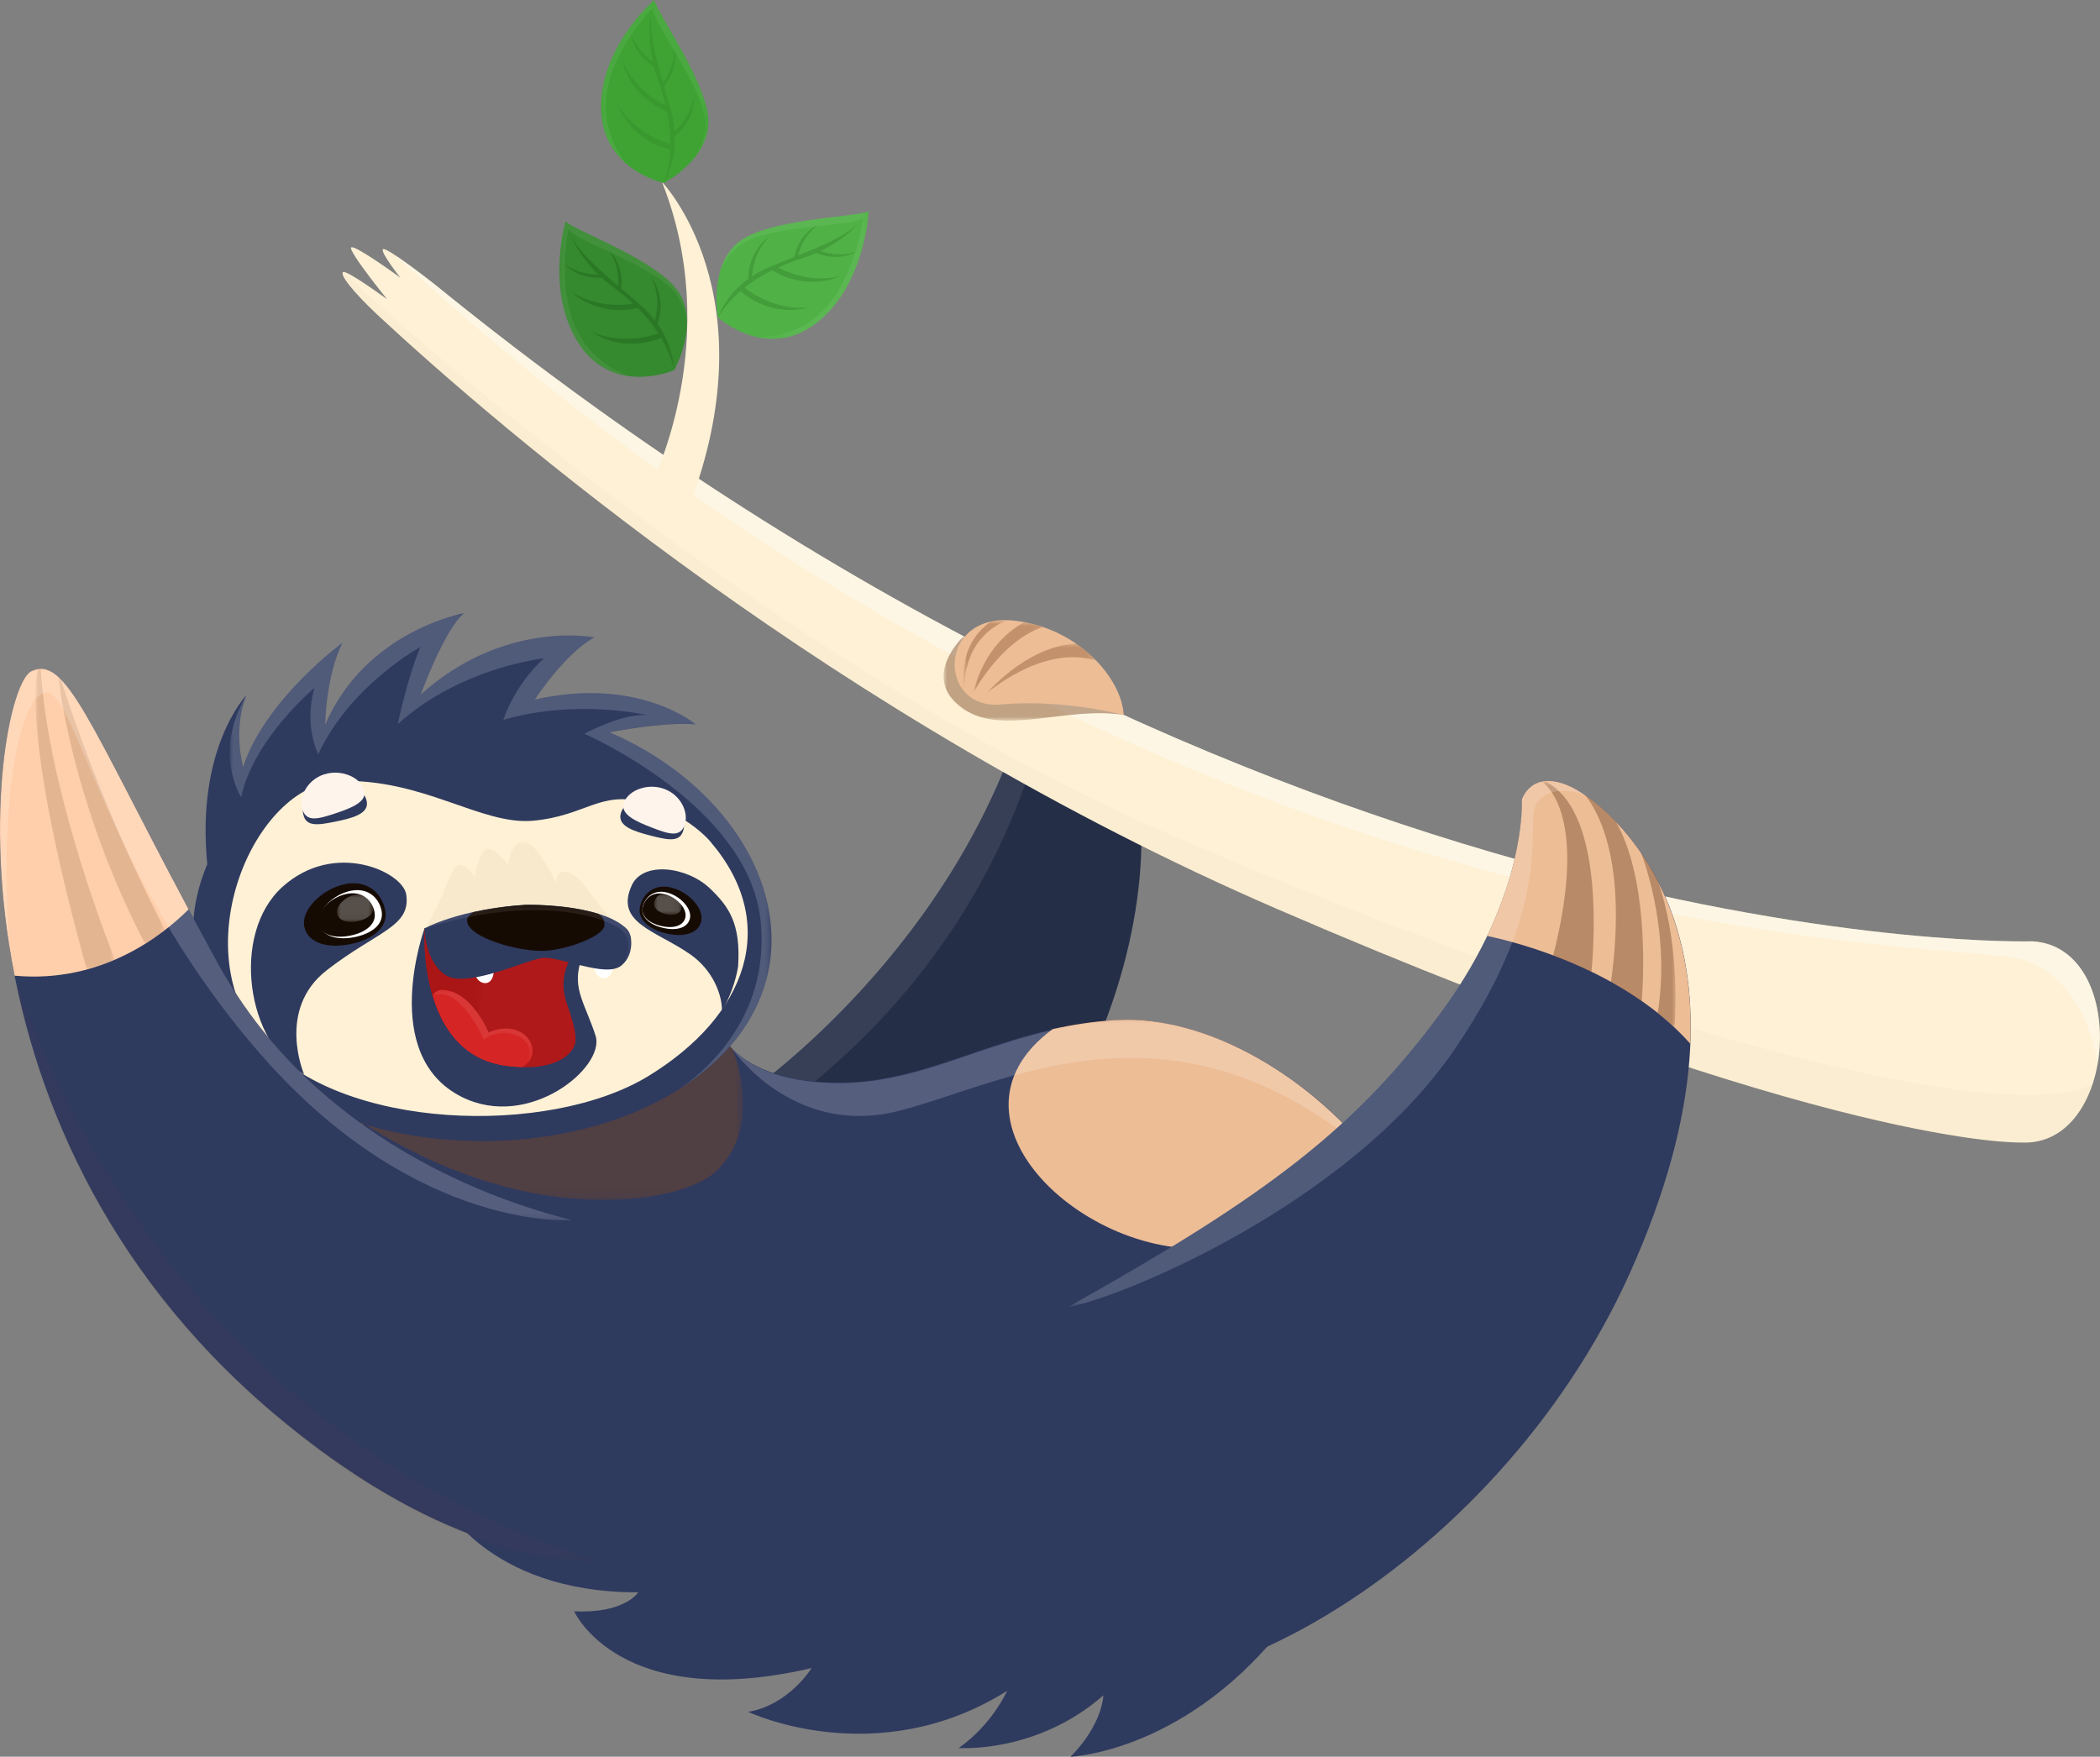 <svg class="slothsvg" height="251" viewBox="0 0 300 251" width="300" xmlns="http://www.w3.org/2000/svg" xmlns:xlink="http://www.w3.org/1999/xlink"><rect x="0" y="0" width="300" height="251" fill="#808080" stroke="none"/><mask id="a" fill="#fff"><path d="m0 0h44.539v67.961h-44.539z" fill="#fff" fill-rule="evenodd"/></mask><mask id="b" fill="#fff"><path d="m0 0h243.747v115.802h-243.747z" fill="#fff" fill-rule="evenodd"/></mask><mask id="c" fill="#fff"><path d="m0 0h249.979v124.373h-249.979z" fill="#fff" fill-rule="evenodd"/></mask><mask id="d" fill="#fff"><path d="m0 0h25.736v12.042h-25.736z" fill="#fff" fill-rule="evenodd"/></mask><mask id="e" fill="#fff"><path d="m0 0h18.953v10.506h-18.953z" fill="#fff" fill-rule="evenodd"/></mask><mask id="f" fill="#fff"><path d="m0 0h9.883v10.081h-9.883z" fill="#fff" fill-rule="evenodd"/></mask><mask id="g" fill="#fff"><path d="m0 0h6.289v9.694h-6.289z" fill="#fff" fill-rule="evenodd"/></mask><mask id="h" fill="#fff"><path d="m0 0h15.703v7.16h-15.703z" fill="#fff" fill-rule="evenodd"/></mask><mask id="i" fill="#fff"><path d="m0 0h24.142v13.558h-24.142z" fill="#fff" fill-rule="evenodd"/></mask><mask id="j" fill="#fff"><path d="m0 0h54.534v30.887h-54.534z" fill="#fff" fill-rule="evenodd"/></mask><mask id="k" fill="#fff"><path d="m0 0h27.573v14.926h-27.573z" fill="#fff" fill-rule="evenodd"/></mask><mask id="l" fill="#fff"><path d="m0 0h8.308v15.531h-8.308z" fill="#fff" fill-rule="evenodd"/></mask><mask id="m" fill="#fff"><path d="m0 0h14.271v10.319h-14.271z" fill="#fff" fill-rule="evenodd"/></mask><mask id="n" fill="#fff"><path d="m0 0h13.452v9.326h-13.452z" fill="#fff" fill-rule="evenodd"/></mask><mask id="o" fill="#fff"><path d="m0 0h3.919v3.059h-3.919z" fill="#fff" fill-rule="evenodd"/></mask><mask id="p" fill="#fff"><path d="m0 0h5.157v3.945h-5.157z" fill="#fff" fill-rule="evenodd"/></mask><mask id="q" fill="#fff"><path d="m0 0h77.407v68.017h-77.407z" fill="#fff" fill-rule="evenodd"/></mask><mask id="r" fill="#fff"><path d="m0 0h29.53v8.021h-29.53z" fill="#fff" fill-rule="evenodd"/></mask><mask id="s" fill="#fff"><path d="m0 0h91.496v19.495h-91.496z" fill="#fff" fill-rule="evenodd"/></mask><mask id="t" fill="#fff"><path d="m0 0h11.327v42.929h-11.327z" fill="#fff" fill-rule="evenodd"/></mask><mask id="u" fill="#fff"><path d="m0 0h15.246v38.128h-15.246z" fill="#fff" fill-rule="evenodd"/></mask><mask id="v" fill="#fff"><path d="m0 0h81.776v78.81h-81.776z" fill="#fff" fill-rule="evenodd"/></mask><mask id="w" fill="#fff"><path d="m0 0h83.808v83.323h-83.808z" fill="#fff" fill-rule="evenodd"/></mask><mask id="x" fill="#fff"><path d="m0 0h19.003v35.151h-19.003z" fill="#fff" fill-rule="evenodd"/></mask><mask id="y" fill="#fff"><path d="m0 0h73.881v75.183h-73.881z" fill="#fff" fill-rule="evenodd"/></mask><mask id="z" fill="#fff"><path d="m0 0h20.016v13.365h-20.016z" fill="#fff" fill-rule="evenodd"/></mask><mask id="A" fill="#fff"><path d="m0 0h21.416v18.222h-21.416z" fill="#fff" fill-rule="evenodd"/></mask><mask id="B" fill="#fff"><path d="m0 0h10.914v23.858h-10.914z" fill="#fff" fill-rule="evenodd"/></mask><mask id="C" fill="#fff"><path d="m0 0h15.34v23.334h-15.34z" fill="#fff" fill-rule="evenodd"/></mask><mask id="D" fill="#fff"><path d="m0 0h15.803v19.07h-15.803z" fill="#fff" fill-rule="evenodd"/></mask><mask id="E" fill="#fff">
<path d="m0 0h18.234v22.129h-18.234z" fill="#fff" fill-rule="evenodd"/>
</mask>
<g fill="none" fill-rule="nonzero">


<g class="arm">
<path d="m106.118 156.64s28.617-19.195 39.725-53.248c0 0 1.938-12.429 7.351-11.424 5.413 1.011 21.86 31.156-5.376 73.891 0 0-31.837 8.696-41.701-9.226" fill="#242e47"/>
<path d="m39.719 10.831s1.325-8.421 4.813-10.831c-.181 8.103-5.832 42.96-42.163 67.961-2.025-1.542-1.025-1.436-2.369-3.883 0 0 28.617-19.195 39.725-53.248" fill="#fff" mask="url(#a)" opacity=".29" transform="translate(106.105 92.556)"/>
</g>

<g class="branch">
<path class="branch" d="m290.336 134.492s-108.712 3.315-228.201-93.836c-1.006-.805-7.026-5.468-7.426-5.044s2.488 4.064 2.488 4.064-6.489-4.732-7.02-4.326c-.531.406 5.101 7.385 5.101 7.385s-5.72-4.17-6.257-3.858c-.525.306 1.194 2.603 4.913 6.118 17.284 16.049 65.523 57.636 128.446 84.853 79.338 34.314 106.336 33.391 106.336 33.391 13.909.78 15.528-27.96 1.619-28.746" fill="#fef1d5"/>
<path class="branch" d="m243.397 115.809c1.431-7.909-1.475-17.21-9.308-17.647 0 0-108.712 3.315-228.201-93.836-.719-.568-3.926-3.059-5.888-4.32 111.612 102.338 223.362 97.831 232.745 100.783 9.383 2.953 10.652 15.013 10.652 15.019" fill="#fff" mask="url(#b)" opacity=".6" transform="translate(56.253 36.337)"/>
<path class="branch" d="m133.447 90.97c79.338 34.314 106.336 33.391 106.336 33.391 5.113.287 8.564-3.427 10.189-8.265-.269.1-.506.162-.775.275-14.54 5.818-71.493-10-132.147-36.53-60.654-26.536-116.963-79.84-116.963-79.84-.525.312 1.194 2.603 4.913 6.118 17.284 16.049 65.523 57.636 128.446 84.853" fill="#774523" mask="url(#c)" opacity=".16" transform="translate(48.939 38.884)"/>
<g class="branchtree">
<path d="m93.153 68.953s10.333-20.488 1.413-42.966c0 0 15.578 16.18 3.732 46.774-1.344 1.81-6.495-1.998-5.145-3.808" fill="#fef1d5"/>
<path d="m102.555 45.338s-1.313-7.197 2.85-10.662c4.163-3.465 16.747-3.596 18.691-4.488 0 0-.394 9.014-6.014 14.688-7.62 7.691-15.528.462-15.528.462" fill="#50b246"/>
<path d="m8.62 6.249c1.119-.506 2.332-.98 3.694-1.411.625-.2 1.206-.424 1.757-.662 3.294 1.38 5.795-.212 5.795-.212-2.163.743-4.157.287-5.213-.069 3.588-1.692 5.357-3.895 5.357-3.895-2.05 1.866-4.726 2.984-8.564 4.519.263-.993 1-3.028 2.932-4.438 0 0-2.75 1.142-3.457 4.651-1.131.456-2.338.936-3.676 1.498-.888.375-1.669.805-2.363 1.261.069-1.005.438-3.602 2.482-5.656 0 0-2.988 1.817-3.013 6.024-3.351 2.441-4.357 5.512-4.357 5.512.888-1.38 1.932-2.628 3.226-3.758 4.726 4.014 9.614 2.36 9.614 2.36-4.795.381-8.364-2.328-9.002-2.853 1.125-.899 2.407-1.729 3.932-2.478 5.17 3.127 9.658.868 9.658.868-4.182.936-7.614-.612-8.801-1.261" fill="#206619" mask="url(#z)" opacity=".53" transform="translate(102.555 31.974)"/>
<path d="m5.445 17.959c2.838.637 6.42.293 9.952-3.271 5.62-5.674 6.014-14.688 6.014-14.688-1.938.893-14.527 1.024-18.691 4.488-1.557 1.292-2.344 3.109-2.725 4.875.381-1.542 1.675-4.694 5.951-5.862 5.745-1.573 12.821-1.467 14.684-2.503 0 0-1.063 8.471-5.713 13.165-3.526 3.558-7.664 3.864-9.47 3.808" fill="#fff" mask="url(#A)" opacity=".25" transform="translate(102.68 30.188)"/>
<path d="m94.86 26.131s6.207-3.19 6.345-8.552c.138-5.362-7.251-15.5-7.733-17.579 0 0-6.564 5.624-7.501 13.459-1.269 10.618 8.883 12.672 8.883 12.672" fill="#3ea333"/>
<path d="m8.114 17.16c3.188-2.503 2.775-5.98 2.775-5.98-.344 2.865-2.1 4.694-2.813 5.325-.069-.836-.188-1.704-.438-2.647-.375-1.398-.725-2.653-1.056-3.82 2.219-2.628 1.45-5.5 1.45-5.5.081 2.378-1.013 4.17-1.607 4.963-1.125-3.97-1.875-6.761-1.688-9.501 0 0-.606 2.709.25 6.573-.894-.63-2.419-1.954-3.151-4.12 0 0 .294 2.94 3.288 4.757.15.581.325 1.174.55 1.792.488 1.348.844 2.597 1.131 3.789-1.194-.574-4.407-2.397-6.189-6.292 0 0 .981 4.888 6.395 7.185.344 1.667.488 3.19.475 4.619-.681-.175-4.901-1.392-7.501-5.512 0 0 1.657 4.875 7.495 6.292-.088 1.698-.406 3.265-.919 4.788 0 0 1.675-2.609 1.538-6.698" fill="#206619" mask="url(#B)" opacity=".43" transform="translate(88.284 2.272)"/>
<path d="m3.557 23.334c-2.169-1.891-4.038-4.956-3.451-9.875.938-7.834 7.495-13.459 7.495-13.459.481 2.079 7.87 12.21 7.733 17.579-.05 2.004-.95 3.702-2.057 5.05.938-1.217 2.544-4.107.888-8.209-2.232-5.518-6.526-11.105-6.845-13.209 0 0-5.751 5.837-6.526 12.316-.588 4.907 1.644 8.402 2.763 9.807" fill="#fff" mask="url(#C)" opacity=".25" transform="translate(85.871)"/>
<path d="m96.322 52.885s3.551-6.398.725-11.012c-2.832-4.619-14.715-8.771-16.265-10.238 0 0-2.519 8.671.981 15.843 4.745 9.726 14.559 5.406 14.559 5.406" fill="#35892e"/>
<path d="m15.796 19.07s0-3.202-2.369-6.579c1.35-4.014-.913-6.704-.913-6.704 1.281 2.622.781 5.219.525 6.174-.519-.668-1.094-1.33-1.825-1.979-1.088-.961-2.082-1.804-3.007-2.597.456-3.546-1.782-5.512-1.782-5.512 1.375 1.966 1.425 4.126 1.356 5.15-3.138-2.684-5.313-4.594-6.657-7.023 0 0 .969 2.653 3.819 5.406-1.106 0-3.144-.206-4.957-1.604 0 0 1.863 2.31 5.426 2.054.444.4.925.799 1.45 1.186 1.156.849 2.15 1.685 3.044 2.522-1.331.231-5.082.606-8.745-1.629 0 0 3.526 3.583 9.427 2.272 1.2 1.199 2.157 2.391 2.925 3.602-.675.256-4.951 1.742-9.439-.187 0 0 4.094 3.127 9.864.843.856 1.486 1.444 3.003 1.844 4.588" fill="#206619" mask="url(#D)" opacity=".68" transform="translate(80.526 33.815)"/>
<path d="m10.233 22.123c-2.894-.306-6.176-1.779-8.376-6.28-3.501-7.172-.981-15.843-.981-15.843 1.55 1.467 13.433 5.624 16.265 10.238 1.056 1.723 1.219 3.695 1.013 5.487.131-1.586-.081-4.981-3.751-7.46-4.938-3.327-11.671-5.493-13.108-7.073 0 0-1.707 8.365 1.188 14.295 2.194 4.495 6.02 6.111 7.751 6.636" fill="#fff" mask="url(#E)" opacity=".25" transform="translate(79.907 31.636)"/>
</g>
</g>

<g class="paw">
<path class="paw" d="m2.85 0s-6.376 5.943-.056 10.35c5.682 3.958 14.846-.437 22.935.905 0 0-21.129-9.982-22.879-11.249" fill="#774523" mask="url(#d)" opacity=".67" transform="translate(134.798 90.914)"/>
<path class="paw" d="m160.527 102.163s-8.489-2.322-17.547-1.511c-9.058.812-9.152-13.209 1.95-11.973 9.152 1.018 15.359 8.315 15.596 13.484" fill="#edbd96"/>
<g class="paw" fill="#774523" mask="url(#e)" opacity=".355" transform="translate(137.61 88.642)">
<path d="m9.883.68c-.838-.281-1.7-.512-2.6-.687-1.732.918-5.776 3.689-7.289 10.081 0 0 3.863-7.31 9.889-9.395" mask="url(#f)" transform="translate(1.45 .262)"/>
<path d="m6.289.006c-.875-.019-1.682.031-2.4.194-4.951 3.496-3.763 9.495-3.763 9.495.175-7.46 5.363-9.426 6.164-9.688" mask="url(#g)"/>
<path d="m15.696 2.378c-.825-.849-1.757-1.654-2.807-2.378-1.238 0-6.707.412-12.896 7.16 0 0 7.989-7.104 15.696-4.782" mask="url(#h)" transform="translate(3.251 3.346)"/>
<path d="m8.545.075c-6.976-.774-9.527 4.476-8.214 8.277-.031-.275-.594-6.623 6.12-7.397 6.857-.793 16.39 7.016 17.69 12.603-.238-5.169-6.445-12.466-15.596-13.484" fill="#fff" mask="url(#i)" opacity=".67" transform="translate(136.385 88.604)"/>
</g>
</g>



<g class="sloth" id="sloth">
<path d="m57.091 175.317-1.544-6.211s-13.759-4.426-19.166-15.157c0 0 8.489 4.338 14.909 2.89l5.801 5.905 2.019 13.059-2.025-.481z" fill="#724e33"/>
<path d="m36.6 159.418s-9.227 1.729-15.446-2.884c0 0 4.276 14.682 23.898 20.569 0 0-6.001 4.332-13.346 1.504 0 0 7.645 13.39 26.142 17.042 0 0-5.707 4.307-11.327 2.235 0 0 7.445 12.997 25.098 14.676 0 0-3.169 2.803-8.658 1.729 0 0 6.489 13.278 28.217 13.221 0 0-1.925 3.077-9.158 2.709 0 0 6.464 14.514 33.924 8.115 0 0-3.244 5.281-9.052 6.255 0 0 18.278 8.739 36.975-2.996 0 0-2.088 4.782-6.914 8.165 0 0 11.146.824 20.666-7.522 0 0-.038 4.051-4.682 8.764 0 0 17.065-.655 31.33-19.701z" fill="#2f3a5f"/>
<path d="m101.511 142.333s-.881 10.593 14.696 12.16c15.578 1.573 25.429-7.666 43.27-8.727 17.84-1.061 39.694 16.162 45.22 35.613 5.457 19.202-9.995 68.722-71.368 55.532-52.046-11.186-83.714-66.244-84.608-91.838-.444-12.572 52.796-2.747 52.796-2.747" fill="#2f3a5f"/>
<path d="m38.631 0c6.564.886 11.258 1.754 11.258 1.754s-.331 4.076 3.138 7.553c-.006 0 4.726 11.068-2.544 17.641-4.538 4.101-25.442 8.614-49.908-6.835-5.507-3.483 30.055-9.139 38.063-20.107" fill="#774523" mask="url(#j)" opacity=".67" transform="translate(51.621 140.578)"/>
<path d="m29.611 123.474c-1.638-16.636 5.576-24.114 5.576-24.114-1.982 5.013-.45 10.213-.45 10.213 3.132-9.632 14.177-17.728 14.177-17.728-2.388 4.794-2.457 11.711-2.457 11.711 5.807-13.49 19.822-15.937 19.822-15.937-2.85 2.41-6.176 11.623-6.176 11.623 11.946-10.762 24.804-8.178 24.804-8.178-4.301 2.372-8.489 8.883-8.489 8.883 14.865-3.358 22.973 3.546 22.973 3.546-3.863-.3-9.127.531-12.29 1.136 13.871 5.974 23.41 17.941 23.116 30.207-.413 17.042-20.041 28.74-42.863 28.184-22.829-.549-40.213-13.14-39.807-30.176.075-3.202.794-6.355 2.057-9.357" fill="#2f3a5f"/>
<path d="m101.529 120.297s-3.163-3.933-9.477-5.649c-6.32-1.723-8.42 1.935-15.884 2.616-7.464.674-15.671-6.086-27.78-5.668-12.108.424-22.141 24.058-10.977 37.03 11.164 12.965 41.026 13.783 55.19 5.137 14.165-8.652 18.878-21.805 8.92-33.465" fill="#fef1d5"/>
<path d="m27.573 11.729s-1.775-1.311-4.013-4.519c-2.238-3.209-4.507-3.92-4.795-1.386 0 0-3.032-6.317-4.838-5.799-1.807.518-1.988 3.34-1.988 3.34s-1.763-2.522-2.969-2.285c-1.206.237-1.832 4.039-1.832 4.039s-.838-1.792-2.182-1.773-2.113 5.131-4.97 9.064c0 0 22.873 6.086 27.58-.68" fill="#774523" mask="url(#k)" opacity=".22" transform="translate(60.654 120.234)"/>
<path d="m60.648 132.644s-6.589 18.115 5.313 24.083c9.62 4.819 20.56-4.27 19.122-8.739-1.444-4.476-3.313-6.636-2.188-10.431 1.125-3.795-22.241-4.913-22.241-4.913" fill="#2f3a5f"/>
<path d="m60.648 132.644s-1.15 17.628 11.314 19.582c5.807.911 9.189-.687 10.095-2.803.656-1.529-.844-5.244-1.188-6.373-1.15-3.745.775-6.28.775-6.28l-20.991-4.12z" fill="#af1919"/>
<path d="m4.188 15.531c2.95-.768 4.707-4.813 3.932-9.301-.35-2.023-1.169-3.764-2.225-5.075l-5.876-1.155s-.619 9.732 4.169 15.531" fill="#aa1515" mask="url(#l)" transform="translate(60.623 132.657)"/>
<path d="m61.804 142.208c.319-.493.788-.799 1.45-.774 4.138.162 6.532 6.086 6.532 6.086 5.113-2.254 8.364 2.871 4.82 4.938-.819-.025-1.682-.081-2.625-.231-6.007-.943-8.839-5.518-10.17-10.019" fill="#d62525"/>
<path d="m1.444 0c4.138.162 6.526 6.08 6.526 6.08 4.607-2.029 7.683 1.923 5.663 4.239.213-.606.781-2.765-1.544-3.77-2.719-1.174-4.801.556-4.801.556s-3.294-7.778-7.295-6.33c.319-.493.788-.799 1.45-.774" fill="#fff" mask="url(#m)" opacity=".28" transform="translate(61.823 141.434)"/><g fill="#d62525" mask="url(#n)" transform="translate(61.898 143.138)">
<g transform="translate(-.256 -.006)">
<path d="m.463 0c.55 1.517 1.95 4.594 4.876 6.81 3.794 2.871 7.92 2.048 8.364 1.948-.2.206-.475.424-.763.562-.819-.025-1.682-.081-2.625-.231-5.595-.874-8.414-4.913-9.858-9.089"/>
<path d="m.25 8.664s.056.137.125.362c-.038-.119-.088-.237-.125-.362"/>
</g>
</g>
<path d="m90.24 126.514c1.619-3.539 7.958-2.678 11.208.449 2.657 2.559 4.413 4.988 3.994 11.168-.375 2.166-1.15 4.289-2.3 6.324.025-2.385-1.338-5.837-4.451-8.04-4.851-3.433-10.927-4.476-8.445-9.9" fill="#2f3a5f"/>
<path d="m43.445 153.5s-4.007-9.232 3.213-14.857c7.22-5.618 12.052-6.192 11.377-10.824-.475-3.246-10.239-7.815-17.678-1.111-7.439 6.698-5.163 22.473 3.088 26.792" fill="#2f3a5f"/>
<path d="m91.453 129.43c-.475 1.842 1.156 3.283 3.563 3.901s4.676.181 5.151-1.654c.475-1.842-1.794-4.226-4.201-4.844-2.407-.624-4.038.755-4.513 2.597" fill="#160b03"/>
<path d="m91.84 129.536c-.369 1.423.888 2.528 2.744 3.003 1.857.481 3.607.144 3.969-1.273.363-1.417-1.381-3.252-3.238-3.733-1.857-.481-3.113.587-3.482 1.998" fill="#fff"/>
<path d="m91.84 129.561c-.331 1.28.806 2.285 2.482 2.715 1.669.431 3.251.125 3.582-1.149.331-1.28-1.25-2.94-2.925-3.371-1.675-.431-2.807.531-3.138 1.804" fill="#160b03"/>
<path d="m.038 1.217c-.213.812.513 1.448 1.575 1.723 1.063.275 2.069.081 2.282-.73.206-.818-.794-1.866-1.857-2.141s-1.788.337-1.994 1.149" fill="#fff" mask="url(#o)" opacity=".53" transform="translate(93.434 127.65)"/>
<path d="m55.022 130.004c.506 2.441-1.719 4.22-4.913 4.882-3.188.662-6.132-.056-6.639-2.491-.506-2.435 2.619-5.412 5.807-6.068 3.188-.655 5.238 1.248 5.745 3.683" fill="#160b03"/>
<path d="m54.509 130.122c.388 1.879-1.325 3.246-3.782 3.758-2.457.506-4.726-.044-5.113-1.923-.388-1.879 2.019-4.17 4.469-4.676 2.457-.512 4.038.961 4.426 2.84" fill="#fff"/>
<path d="m53.496 130.285c.35 1.692-1.2 2.934-3.413 3.39-2.219.462-4.263-.037-4.613-1.735-.35-1.692 1.819-3.764 4.038-4.22 2.219-.456 3.638.868 3.994 2.566" fill="#160b03"/>
<path d="m5.12 1.685c.225 1.08-.763 1.866-2.169 2.154-1.406.293-2.713-.025-2.932-1.105-.225-1.074 1.156-2.391 2.563-2.684 1.413-.293 2.313.549 2.538 1.629" fill="#fff" mask="url(#p)" opacity=".53" transform="translate(48.145 127.782)"/>
<path d="m46.977 111.664c-2.5.512-4.019 2.84-3.657 4.651.369 1.81 1.982 1.604 4.488 1.099 2.5-.506 4.951-1.124 4.582-2.934-.369-1.81-2.907-3.315-5.413-2.809" fill="#2f3a5f"/>
<path d="m46.283 110.646c-2.425.799-3.657 3.296-3.069 5.05.581 1.754 2.157 1.355 4.582.556 2.425-.805 4.782-1.704 4.201-3.458-.581-1.754-3.282-2.946-5.707-2.141" fill="#fff4eb"/>
<path d="m94.216 113.736c2.475.624 3.882 3.028 3.426 4.819-.456 1.792-2.057 1.504-4.532.88-2.475-.63-4.888-1.361-4.438-3.152.456-1.792 3.069-3.171 5.545-2.541" fill="#2f3a5f"/>
<path d="m94.96 112.744c2.382.918 3.494 3.471 2.825 5.194s-2.219 1.248-4.601.331c-2.382-.918-4.695-1.935-4.026-3.658.669-1.723 3.419-2.784 5.801-1.866" fill="#fff4eb"/>
<g fill="#fff">
<path d="m16.09 4.226c-2.388 4.794-2.45 11.711-2.45 11.711 5.807-13.49 19.822-15.943 19.822-15.943-2.85 2.41-6.176 11.623-6.176 11.623 11.946-10.762 24.804-8.178 24.804-8.178-4.294 2.378-8.483 8.883-8.483 8.883 14.865-3.358 22.973 3.546 22.973 3.546-3.863-.3-9.127.531-12.29 1.136 13.865 5.968 23.41 17.941 23.11 30.201-.206 8.59-5.301 15.812-13.221 20.806 2.738-1.81 13.127-9.682 11.658-24.046-1.688-16.524-25.167-26.736-25.167-26.736s5.426-2.978 8.958-2.653c0 0-9.97-2.385-20.541.662 0 0 1.425-4.757 5.776-8.777 0 0-11.783 1.217-20.866 9.389 0 0 1.406-6.773 3.238-11.012 0 0-10.027 5.443-14.59 15.313 0 0-2.125-4.095-.55-9.476 0 0-8.701 7.297-10.47 15.612 0 0-4.119-6.305.738-14.545-1.982 5.013-.45 10.213-.45 10.213 3.126-9.632 14.177-17.728 14.177-17.728" mask="url(#q)" opacity=".4" transform="translate(32.824 87.612)"/>
<path d="m67.78 139.018s.338 1.392 1.481 1.448c1.144.056 1.338-1.498 1.256-1.854s-2.738.406-2.738.406"/>
<path d="m84.839 138.013s.044 1.43 1.15 1.723c1.113.287 1.613-1.192 1.613-1.554-.006-.368-2.763-.162-2.763-.162"/>
</g>
<path d="m75.1 129.28s10.295-.262 14.284 3.29c.456.406.7.986.763 1.586.113 1.042 0 2.672-1.406 3.82-2.213 1.804-8.958-1.454-11.346-1.099s-10.858 4.438-13.809 2.403-2.938-6.629-2.938-6.629 4.926-2.772 14.452-3.371" fill="#2f3a5f"/>
<path d="m85.37 130.534c.45.231 1.075.712.981 1.704-.138 1.492-5.151 3.44-8.564 3.614-3.419.175-10.864-1.81-11.064-4.239-.044-.512.344-.936.956-1.298 2.05-.449 4.488-.849 7.42-1.03 0 0 5.701-.137 10.264 1.255" fill="#160b03"/>
<path d="m28.736 3.29c.45.406.7.98.763 1.586.094.855-.006 2.091-.806 3.146.244-.712 1.119-3.127-.631-4.488-2.338-1.81-12.177-5.094-28.061-.162 0 0 4.926-2.772 14.452-3.371 0 0 10.295-.262 14.284 3.29" fill="#fff" mask="url(#r)" opacity=".28" transform="translate(60.654 129.274)"/>
<path d="m197.033 166.478c-.113.412-2.257 7.254-21.204 11.411-18.653 4.095-43.576-17.51-25.442-30.856 2.813-.624 5.801-1.092 9.058-1.286 13.04-.78 28.198 8.234 37.581 20.725" fill="#edbd96"/>
<path d="m23.579 12.965c-15.021 3.714-23.585-8.877-23.585-8.877 2.113 2.154 5.651 4.089 11.633 4.688 15.578 1.567 25.429-7.666 43.27-8.727 12.596-.749 27.161 7.628 36.6 19.451-28.58-24.795-52.909-10.25-67.911-6.536" fill="#fff" mask="url(#s)" opacity=".43" transform="translate(104.642 145.803)"/>



<g class="left-arm">

<path d="m86.608 175.336s-37.75-5.337-55.497-37.723c-17.753-32.379-21.304-44.352-26.629-41.693-5.332 2.659-15.003 64.022 34.593 106.008 43.507 36.824 76.381 18.215 70.618-3.077-5.151-19.014-23.085-23.515-23.085-23.515" fill="#2f3a5f"/>

<path d="m4.463 95.914c4.882-2.435 8.301 7.46 22.479 34.015-3.719 3.714-12.427 10.631-24.854 9.476-4.638-23.434-.506-42.049 2.375-43.491" fill="#ffcfab"/>

<path d="m11.321 41.531c-1.25.537-2.588 1.018-4.007 1.398-8.176-29.489-7.626-39.839-7.001-42.916.144-.025.281 0 .425-.006.938 15.981 8.445 36.081 10.583 41.524" fill="#6b3f20" mask="url(#t)" opacity=".43" transform="translate(5.082 95.583)"/>

<path d="m0 0c.119.106.238.225.363.343 5.588 17.466 12.752 31.724 14.89 35.806-.856.655-1.8 1.33-2.844 1.979-9.383-18.065-11.883-33.859-12.402-38.128" fill="#6b3f20" mask="url(#u)" opacity=".43" transform="translate(8.32 96.726)"/>
<path d="m4.469.356c5.332-2.659 8.876 9.32 26.629 41.699 13.871 25.3 39.944 34.096 50.683 36.73 0 0-22.022 1.767-44.101-23.203-22.085-24.97-26.729-51.406-30.78-52.13-4.038-.724-7.182 15.631-5.532 36.349-3.438-21.499.388-38.097 3.101-39.452" fill="#fff" mask="url(#v)" opacity=".43" transform="translate(0 95.558)"/>

<path d="m83.583 83.255c.075.025.144.044.219.069-12.415.106-28.705-5.587-46.864-20.956-22.716-19.227-32.98-42.511-36.937-62.368.956 3.19 19.928 64.097 83.583 83.248" fill="#774523" mask="url(#w)" opacity=".22" transform="translate(2.225 139.848)"/>
</g>

<path d="m141.949 237.317c-9.514-5.637-13.183-17.31-9.639-27.779 2.463-7.272 8.195-15.993 21.035-23.209 27.655-15.544 40.432-25.182 52.684-41.918 12.246-16.736 11.371-30.163 11.371-30.163s1.388-4.519 7.032-1.835 29.842 21.905 8.37 69.565c-19.034 42.236-66.586 69.709-90.846 55.339" fill="#2f3a5f"/>
<path d="m241.465 149.124c-9.339-10.537-24.454-14.439-29.017-15.4 5.451-11.405 4.951-19.47 4.951-19.47s1.381-4.519 7.032-1.835c4.107 1.954 18.016 12.672 17.034 36.705" fill="#edbd96"/>
<g fill="#6b3f20" mask="url(#x)" opacity=".4" transform="translate(220.356 111.664)">
<g transform="translate(0 -.006)">
<path d="m14.19 31.393c-1.45-1.011-2.925-1.923-4.407-2.74 2.2-16.068-1.256-23.553-3.626-26.642 1.244.855 2.757 2.11 4.338 3.752 4.444 7.84 4.038 20.781 3.694 25.637"/>
<path d="m16.465 33.091c1.507-9.663-.719-18.259-2.363-22.885.838 1.217 1.638 2.559 2.4 4.026 2.882 8.371 2.6 17.51 2.363 20.918-.775-.724-1.575-1.411-2.394-2.066"/>
<path d="m6.989 27.198c-1.888-.911-3.732-1.673-5.463-2.322 4.469-17.666.363-23.265-1.525-24.82.119-.025.256-.037.388-.056 7.995 3.939 7.145 21.287 6.607 27.192"/>
</g>
</g>
<path d="m-0 75.177c.238-.137.463-.281.706-.418 27.655-15.544 40.432-25.182 52.684-41.918 12.246-16.736 11.364-30.157 11.364-30.157s1.388-4.519 7.032-1.835c.544.256 1.256.674 2.088 1.248-.013-.006-4.276-1.904-6.739.743-2.463 2.653 3.319 13.284-12.071 35.688-15.371 22.379-48.246 35.557-55.072 36.655" fill="#fff" mask="url(#y)" opacity=".4" transform="translate(152.632 111.558)"/>

</g>


</g>
</svg>